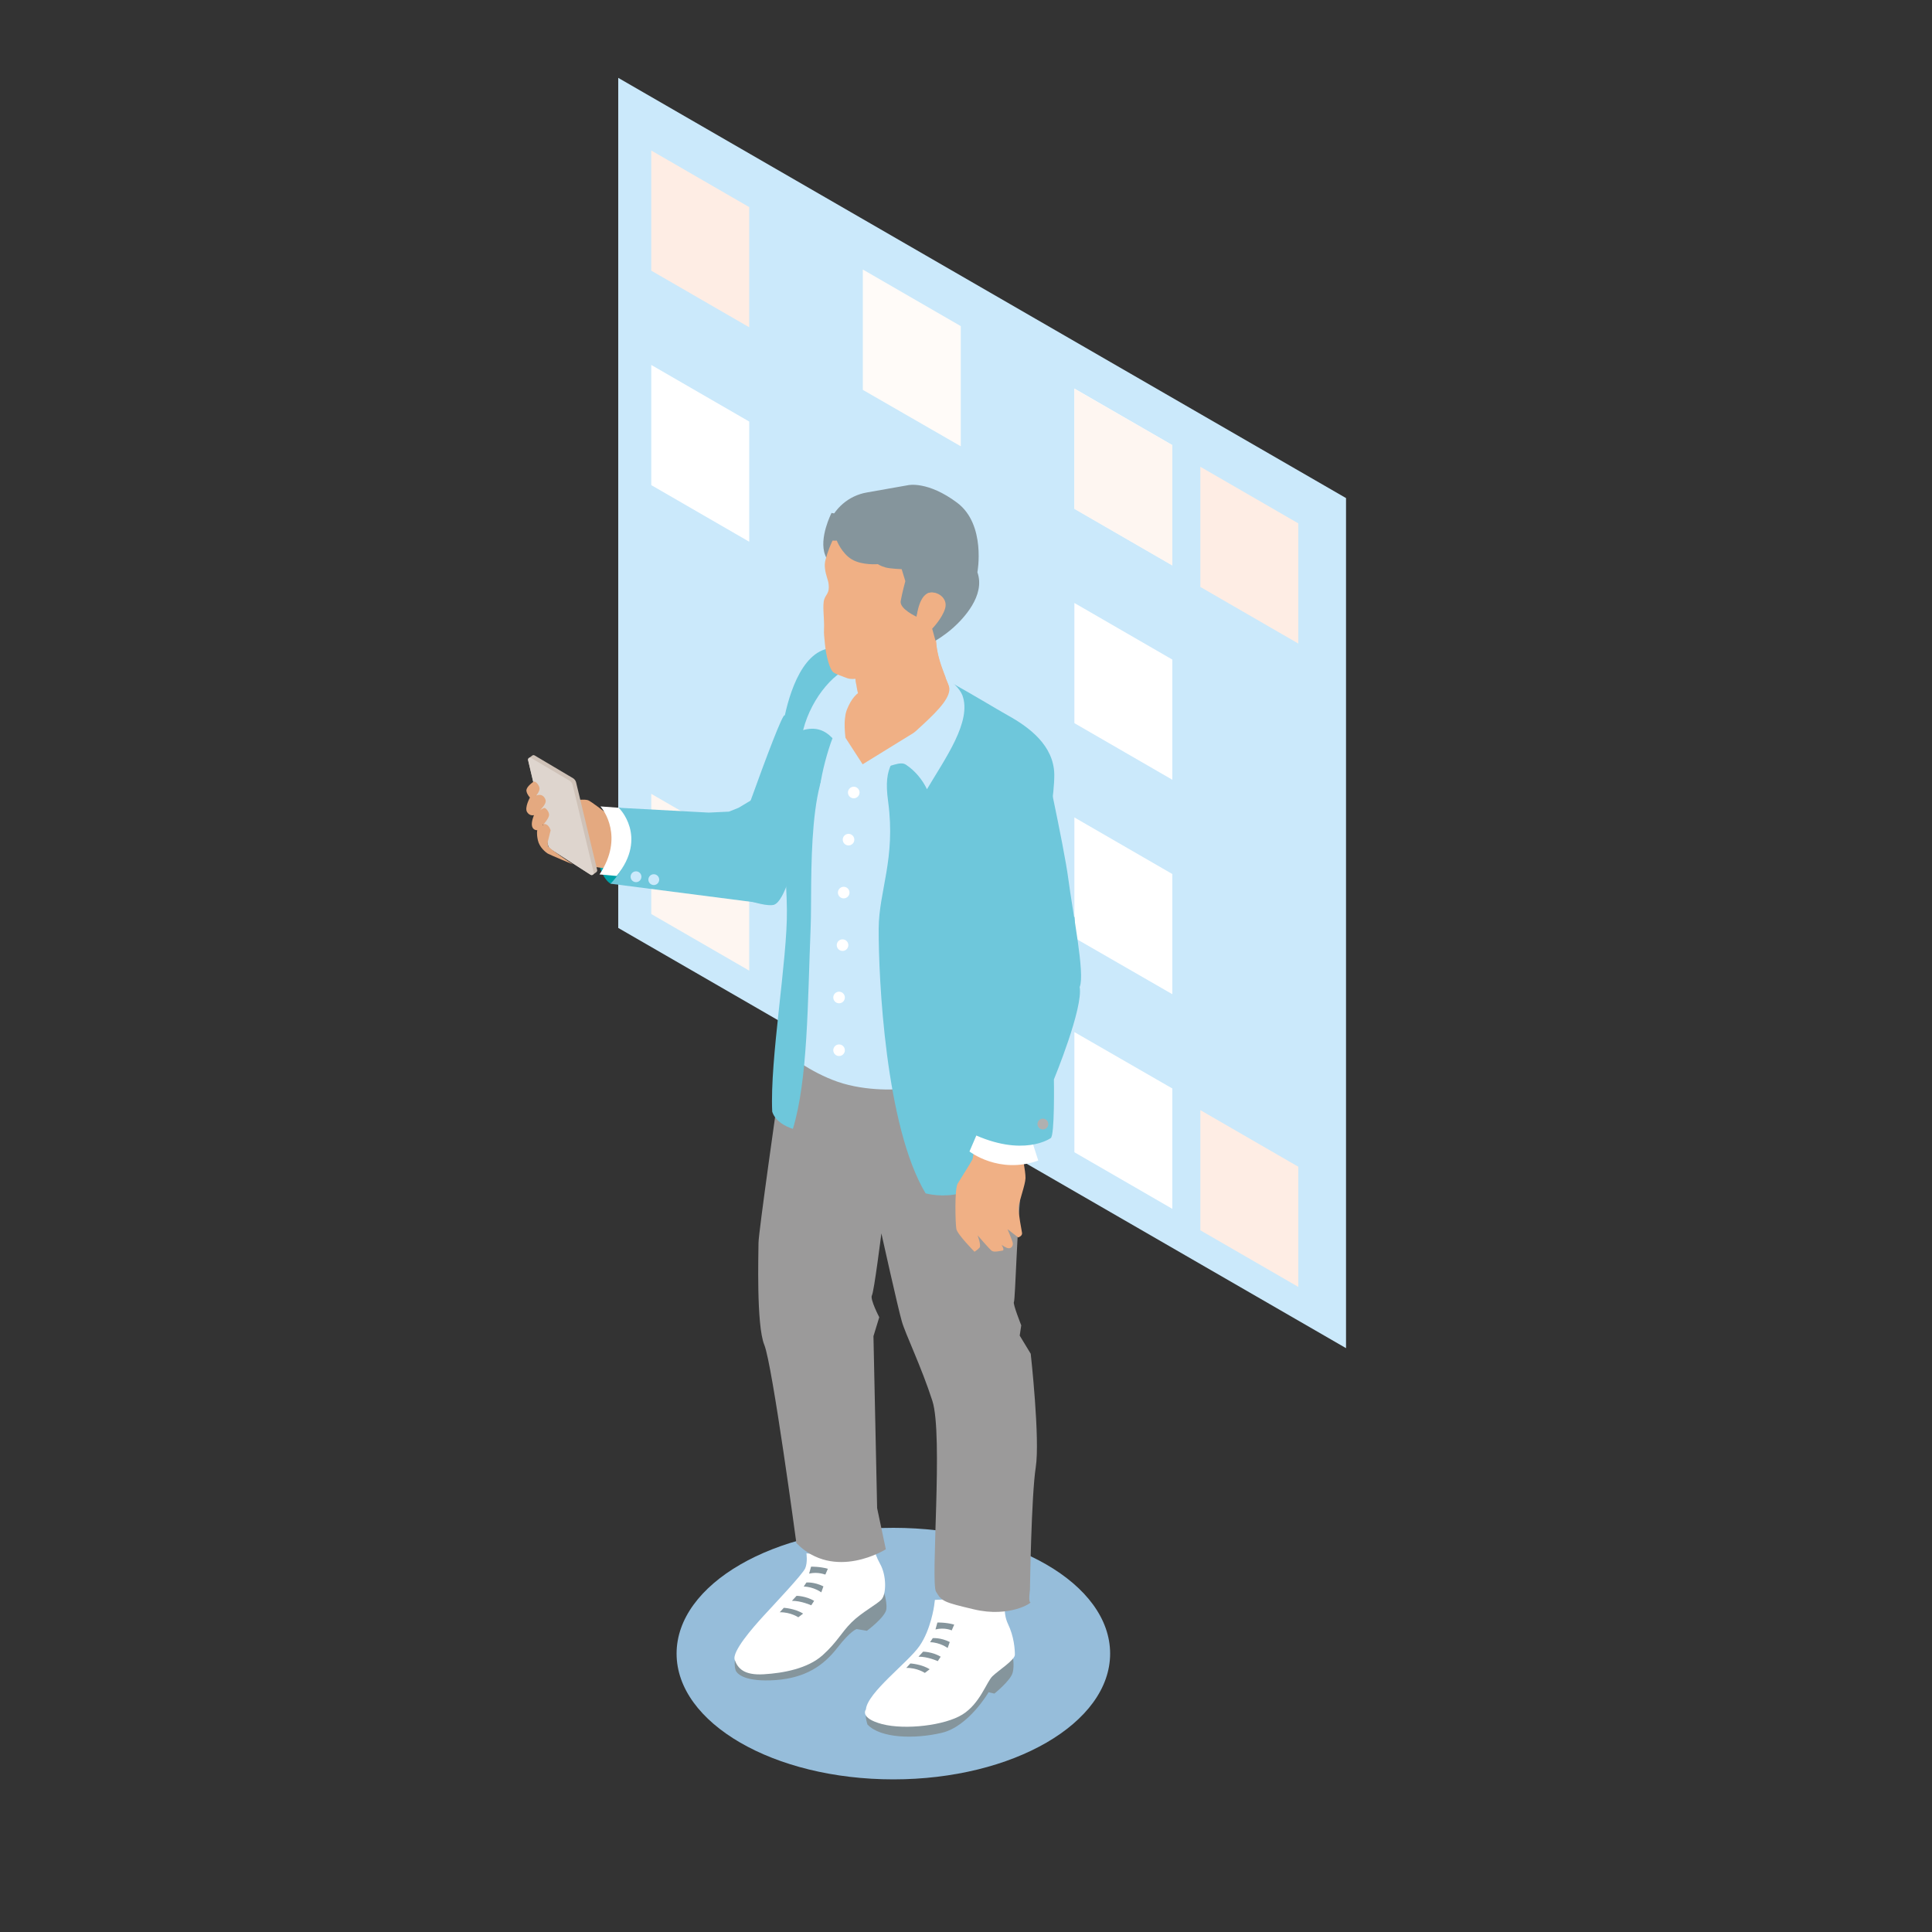 <?xml version="1.0" encoding="utf-8"?>
<!-- Generator: Adobe Illustrator 24.2.3, SVG Export Plug-In . SVG Version: 6.00 Build 0)  -->
<svg version="1.1" id="Ebene_1" xmlns="http://www.w3.org/2000/svg" xmlns:xlink="http://www.w3.org/1999/xlink" x="0px" y="0px"
	 viewBox="0 0 1000 1000" style="enable-background:new 0 0 1000 1000;" xml:space="preserve">
<rect x="0" y="0" width="1000" height="1000" fill="#333333" stroke="none"/>
<style type="text/css">
	.st0{fill:#A2CCEB;}
	.st1{fill:#96BDDA;}
	.st2{fill:#89C7A6;}
	.st3{fill:#67BB93;}
	.st4{fill:#81ADCB;}
	.st5{fill:#C6D6E6;}
	.st6{fill:#4F96BC;}
	.st7{fill:#A4D3B8;}
	.st8{fill:#75C09A;}
	.st9{fill:#55B68B;}
	.st10{fill:#81C4A1;}
	.st11{fill:#FFFFFF;}
	.st12{fill:#8CB2CF;}
	.st13{fill:#348DB6;}
	.st14{fill:#14A7C5;}
	.st15{fill:#69A0C3;}
	.st16{fill:#B3B3B2;}
	.st17{fill:#E5F0F2;}
	.st18{fill:#ECF5F9;}
	.st19{fill:#6EA3C4;}
	.st20{fill-rule:evenodd;clip-rule:evenodd;fill:#FFFFFF;}
	.st21{fill-rule:evenodd;clip-rule:evenodd;fill:#575756;}
	.st22{fill-rule:evenodd;clip-rule:evenodd;fill:#3C3C3B;}
	.st23{fill-rule:evenodd;clip-rule:evenodd;fill:#DADADA;}
	.st24{clip-path:url(#XMLID_18_);fill-rule:evenodd;clip-rule:evenodd;fill:#FFFFFF;}
	.st25{fill-rule:evenodd;clip-rule:evenodd;fill:#E5A980;}
	.st26{fill-rule:evenodd;clip-rule:evenodd;fill:#AFDCE0;}
	.st27{fill-rule:evenodd;clip-rule:evenodd;fill:#585857;}
	.st28{fill-rule:evenodd;clip-rule:evenodd;fill:#6F6F6E;}
	.st29{fill-rule:evenodd;clip-rule:evenodd;fill:#F1B186;}
	.st30{fill-rule:evenodd;clip-rule:evenodd;fill:#331F11;}
	.st31{fill-rule:evenodd;clip-rule:evenodd;fill:#189CA4;}
	.st32{fill-rule:evenodd;clip-rule:evenodd;fill:#54B5BB;}
	.st33{fill-rule:evenodd;clip-rule:evenodd;fill:#CBE9FB;}
	.st34{fill-rule:evenodd;clip-rule:evenodd;fill:#7E4E24;}
	.st35{fill-rule:evenodd;clip-rule:evenodd;fill:#E7DEDE;}
	.st36{fill-rule:evenodd;clip-rule:evenodd;fill:#FCFAFA;}
	.st37{fill-rule:evenodd;clip-rule:evenodd;fill:#ECE7E8;}
	.st38{fill-rule:evenodd;clip-rule:evenodd;fill:#D8CFCF;}
	.st39{fill:#585857;}
	.st40{fill:#F1B186;}
	.st41{fill-rule:evenodd;clip-rule:evenodd;fill:#E1F2FD;}
	.st42{fill-rule:evenodd;clip-rule:evenodd;fill:#422918;}
	.st43{fill:#8EDAF6;}
	.st44{fill:#B5E7F9;}
	.st45{fill:#AFDCE0;}
	.st46{fill-rule:evenodd;clip-rule:evenodd;fill:#85959C;}
	.st47{fill-rule:evenodd;clip-rule:evenodd;fill:#CDE6F9;}
	.st48{fill:#CBE9FB;}
	.st49{fill:#CA9E67;}
	.st50{fill-rule:evenodd;clip-rule:evenodd;fill:#CA9E67;}
	.st51{clip-path:url(#XMLID_19_);fill-rule:evenodd;clip-rule:evenodd;fill:#CBE9FB;}
	.st52{fill-rule:evenodd;clip-rule:evenodd;fill:#E8C392;}
	.st53{fill-rule:evenodd;clip-rule:evenodd;fill:#7FD2EF;}
	.st54{fill-rule:evenodd;clip-rule:evenodd;fill:#4D3634;}
	.st55{fill:#D5ECEF;}
	.st56{fill:#70C0BE;}
	.st57{fill:#C49DA0;}
	.st58{fill:#C1B1AB;}
	.st59{fill:#95C0B3;}
	.st60{fill:#7BC1AC;}
	.st61{fill:#F0EBEB;}
	.st62{fill:#FDC307;}
	.st63{fill:#FED44E;}
	.st64{fill:#3A403F;}
	.st65{fill:#5A6463;}
	.st66{fill:#5C6563;}
	.st67{fill:#41C0F0;}
	.st68{fill:#6BCEF4;}
	.st69{fill:#9F9D9C;}
	.st70{fill:#D0D0D0;}
	.st71{fill:#ECE8E9;}
	.st72{fill:#FDFAE4;}
	.st73{fill:#F2F9FB;}
	.st74{fill:#A2B2B0;}
	.st75{fill:#F5FAFB;}
	.st76{fill:#94C11F;}
	.st77{fill:#F4F8F5;}
	.st78{fill:#D9D9D9;}
	.st79{fill:#1D1D1B;}
	.st80{fill:#626A6E;}
	.st81{fill:#E0E0E0;}
	.st82{fill:#162259;}
	.st83{fill:#ECECEC;}
	.st84{fill:#23307F;}
	.st85{fill:none;}
	.st86{fill:#FDCA25;}
	.st87{fill:#F5F5F5;}
	.st88{fill:#9C9B9B;}
	.st89{fill:#3C3C3B;}
	.st90{fill:#EFEFEF;}
	.st91{fill:#FFF678;}
	.st92{fill:#EEEDED;}
	.st93{fill:#B1B1B1;}
	.st94{opacity:0.6;fill:#FFFFFF;}
	.st95{fill:#2EB5E5;}
	.st96{fill:#DEAED0;}
	.st97{fill:#F08716;}
	.st98{fill:#64B668;}
	.st99{opacity:0.49;fill:url(#SVGID_1_);}
	.st100{fill:#FDC300;}
	.st101{fill:#EE7601;}
	.st102{fill:#DB0812;}
	.st103{clip-path:url(#SVGID_3_);}
	.st104{clip-path:url(#SVGID_7_);}
	.st105{clip-path:url(#SVGID_11_);}
	.st106{clip-path:url(#SVGID_15_);}
	.st107{clip-path:url(#SVGID_19_);}
	.st108{clip-path:url(#SVGID_23_);}
	.st109{fill:#446B70;}
	.st110{fill:#335056;}
	.st111{fill:#497278;}
	.st112{fill:#474449;}
	.st113{fill:#62939C;}
	.st114{fill:#63959F;}
	.st115{fill:#353338;}
	.st116{fill:#D4D3D3;}
	.st117{fill:#E8E7E7;}
	.st118{fill:#E88184;}
	.st119{fill:#3C6066;}
	.st120{fill:#7B8E95;}
	.st121{fill:#6F6F6E;}
	.st122{fill-rule:evenodd;clip-rule:evenodd;fill:#24B3A9;}
	.st123{fill:#EBEBEB;}
	.st124{fill:#EFF6F7;}
	.st125{fill:#A8CD4A;}
	.st126{fill-rule:evenodd;clip-rule:evenodd;fill:#634E42;}
	.st127{fill-rule:evenodd;clip-rule:evenodd;fill:#7C6A60;}
	.st128{clip-path:url(#SVGID_27_);}
	.st129{clip-path:url(#SVGID_31_);}
	.st130{clip-path:url(#SVGID_35_);}
	.st131{clip-path:url(#SVGID_39_);}
	.st132{clip-path:url(#SVGID_43_);}
	.st133{clip-path:url(#SVGID_47_);}
	.st134{opacity:0.5;fill:#8FDAF6;}
	.st135{fill:#87C0C5;}
	.st136{fill:#95C7CC;}
	.st137{fill:#6B96C4;}
	.st138{fill:#ABD3D7;}
	.st139{fill-rule:evenodd;clip-rule:evenodd;fill:#C6452B;}
	.st140{fill-rule:evenodd;clip-rule:evenodd;fill:#D8EAEC;}
	.st141{clip-path:url(#XMLID_20_);fill-rule:evenodd;clip-rule:evenodd;fill:#F1B186;}
	.st142{clip-path:url(#XMLID_21_);fill-rule:evenodd;clip-rule:evenodd;fill:#F1B186;}
	.st143{fill-rule:evenodd;clip-rule:evenodd;fill:#D69B4F;}
	.st144{fill-rule:evenodd;clip-rule:evenodd;fill:#1CACB1;}
	.st145{fill-rule:evenodd;clip-rule:evenodd;fill:#878787;}
	.st146{fill:#A6E0F4;}
	.st147{fill-rule:evenodd;clip-rule:evenodd;fill:#B17F49;}
	.st148{fill:#B2E4F5;}
	.st149{fill:#ECF8FD;}
	.st150{fill:#BFDBDF;}
	.st151{fill:#B5D6DA;}
	.st152{fill-rule:evenodd;clip-rule:evenodd;fill:#A3CCD1;}
	.st153{fill-rule:evenodd;clip-rule:evenodd;fill:#BAD9DD;}
	.st154{fill-rule:evenodd;clip-rule:evenodd;fill:#D9D9D9;}
	.st155{fill-rule:evenodd;clip-rule:evenodd;fill:#2C69AA;}
	.st156{fill-rule:evenodd;clip-rule:evenodd;fill:#E6A276;}
	.st157{fill-rule:evenodd;clip-rule:evenodd;fill:#FFEABD;}
	.st158{fill-rule:evenodd;clip-rule:evenodd;fill:#DB4E4F;}
	.st159{fill-rule:evenodd;clip-rule:evenodd;fill:#41C0F0;}
	.st160{fill-rule:evenodd;clip-rule:evenodd;fill:#7CA1CA;}
	.st161{fill-rule:evenodd;clip-rule:evenodd;fill:#D0E5E7;}
	.st162{fill-rule:evenodd;clip-rule:evenodd;fill:#868685;}
	.st163{fill:#739AAC;}
	.st164{fill:#80A2B3;}
	.st165{fill:#448297;}
	.st166{fill:#35AE77;}
	.st167{fill:#A9BDCA;}
	.st168{fill:#F1F4F6;}
	.st169{fill:#D6D5D6;}
	.st170{fill:#A1B8C6;}
	.st171{fill:#AEC0CD;}
	.st172{fill:#759BAE;}
	.st173{fill:#BAB8B8;}
	.st174{fill:#9A9A9A;}
	.st175{clip-path:url(#XMLID_23_);fill:#B17F49;}
	.st176{fill:#9498CB;}
	.st177{fill:#5259A3;}
	.st178{fill:#656FB2;}
	.st179{fill:#FDD347;}
	.st180{fill:#9ACEB3;}
	.st181{fill:#C3E1D0;}
	.st182{fill:#CDE5D8;}
	.st183{fill:#B3D9C5;}
	.st184{fill:#D0E7DA;}
	.st185{fill:#5DA67F;}
	.st186{fill:#489E74;}
	.st187{fill:#009362;}
	.st188{fill:#AFCCB7;}
	.st189{fill:#70AD88;}
	.st190{fill:#83B595;}
	.st191{fill:#249667;}
	.st192{fill:#73BF9C;}
	.st193{fill:#789DB6;}
	.st194{fill:#B1CEB8;}
	.st195{fill:#AAD5BE;}
	.st196{fill:#B8DCC7;}
	.st197{fill:#E3F1E9;}
	.st198{fill:#D7EAE0;}
	.st199{fill:#86C7A7;}
	.st200{fill:#BFDFCD;}
	.st201{fill:#C7E3D3;}
	.st202{fill:#FAFCFB;}
	.st203{fill:#9ED0B7;}
	.st204{fill:#9BC52F;}
	.st205{clip-path:url(#XMLID_24_);fill:#7E4E24;}
	.st206{fill:#6C6C6C;}
	.st207{fill:#E5282B;}
	.st208{fill:#E7317A;}
	.st209{fill:#E78401;}
	.st210{fill:#5BAF30;}
	.st211{fill:#814B97;}
	.st212{fill:#57BECB;}
	.st213{fill:#A092C5;}
	.st214{fill:#BE6815;}
	.st215{fill:#484747;}
	.st216{fill:#828384;}
	.st217{fill:#494849;}
	.st218{fill:#5F5F61;}
	.st219{fill:#5A5A5B;}
	.st220{fill:#A2ADB5;}
	.st221{fill:#FEEDE4;}
	.st222{fill:#FEF6F1;}
	.st223{fill:#FFFBF8;}
	.st224{fill-rule:evenodd;clip-rule:evenodd;fill:#9B9A9A;}
	.st225{fill-rule:evenodd;clip-rule:evenodd;fill:#00A2A8;}
	.st226{fill-rule:evenodd;clip-rule:evenodd;fill:#6EC7DB;}
	.st227{fill-rule:evenodd;clip-rule:evenodd;fill:#F0B085;}
	.st228{fill:#6EC7DB;}
	.st229{fill:#F0B085;}
	.st230{fill-rule:evenodd;clip-rule:evenodd;fill:#E4A980;}
	.st231{fill-rule:evenodd;clip-rule:evenodd;fill:#CFC2B8;}
	.st232{fill-rule:evenodd;clip-rule:evenodd;fill:#DED5CE;}
	.st233{fill:#B0B0B0;}
	.st234{fill:#EAEAEA;}
	.st235{fill:#F5AE6B;}
	.st236{fill:#F9CA9E;}
	.st237{fill:#E2F3FD;}
	.st238{fill:#739B9F;}
	.st239{fill:#6EB3BA;}
	.st240{fill-rule:evenodd;clip-rule:evenodd;fill:#D0D0D0;}
	.st241{fill-rule:evenodd;clip-rule:evenodd;fill:#E9E9E9;}
	.st242{fill-rule:evenodd;clip-rule:evenodd;fill:#A0E0F8;}
	.st243{fill-rule:evenodd;clip-rule:evenodd;fill:#D8ECE8;}
	.st244{opacity:0.5;fill:#FFFFFF;}
	.st245{fill:#DEDEDD;}
	.st246{fill:#E76065;}
	.st247{clip-path:url(#XMLID_25_);fill-rule:evenodd;clip-rule:evenodd;fill:#F1B186;}
	.st248{clip-path:url(#XMLID_28_);fill-rule:evenodd;clip-rule:evenodd;fill:#F1B186;}
	.st249{clip-path:url(#XMLID_30_);fill:#B17F49;}
	.st250{fill:#D4CBCE;}
	.st251{fill-rule:evenodd;clip-rule:evenodd;fill:#EFF6F7;}
	.st252{clip-path:url(#XMLID_31_);fill-rule:evenodd;clip-rule:evenodd;fill:#6F6F6E;}
	.st253{fill-rule:evenodd;clip-rule:evenodd;fill:#9BA7AE;}
	.st254{fill:#5CC9F2;}
	.st255{fill:#F5B06E;}
	.st256{fill:#FEE697;}
	.st257{fill:#E9F6FD;}
	.st258{fill:#94B3D4;}
	.st259{fill:#94D9DD;}
	.st260{fill:#F0F0F0;}
	.st261{fill-rule:evenodd;clip-rule:evenodd;fill:#CEB2B4;}
	.st262{fill-rule:evenodd;clip-rule:evenodd;fill:#ABDEEA;}
	.st263{fill-rule:evenodd;clip-rule:evenodd;fill:#626A6E;}
	.st264{fill:#8F434D;}
	.st265{fill:#CEB2B4;}
	.st266{fill-rule:evenodd;clip-rule:evenodd;fill:#565852;}
	.st267{clip-path:url(#XMLID_32_);}
	.st268{fill:#E2F2FD;}
	.st269{fill:#52C2F0;}
	.st270{fill:#E0F2FD;}
	.st271{fill:#7F807E;}
	.st272{fill:#EED4DC;}
	.st273{fill:#FBDBD8;}
	.st274{fill:#E5B6C7;}
	.st275{fill:#FADCEA;}
	.st276{fill:#EC6154;}
	.st277{fill:#EF7E73;}
	.st278{fill:#3D8A64;}
	.st279{fill:#E94839;}
	.st280{fill:#FDCA24;}
	.st281{fill:#8A7171;}
	.st282{fill:#FDD44C;}
	.st283{fill:#D0AA79;}
	.st284{fill:#DABB94;}
	.st285{fill:#7A6A58;}
	.st286{fill:#634E42;}
	.st287{fill:#A4CA3E;}
	.st288{fill:#62A250;}
	.st289{fill:#E94C3D;}
	.st290{fill:#EB584B;}
	.st291{fill:#E84334;}
	.st292{fill:#876E6D;}
	.st293{fill:#ED6D61;}
	.st294{fill:#80B371;}
	.st295{fill:#64A352;}
	.st296{fill-rule:evenodd;clip-rule:evenodd;fill:#00A3AE;}
	.st297{fill-rule:evenodd;clip-rule:evenodd;fill:#6C594E;}
	.st298{fill-rule:evenodd;clip-rule:evenodd;fill:#63C7CE;}
	.st299{fill-rule:evenodd;clip-rule:evenodd;fill:#C8DCD1;}
	.st300{fill-rule:evenodd;clip-rule:evenodd;fill:#1D70B7;}
	.st301{fill-rule:evenodd;clip-rule:evenodd;fill:#4ABEC6;}
	.st302{fill-rule:evenodd;clip-rule:evenodd;fill:#0082C6;}
	.st303{fill:#4DC4F1;}
	.st304{fill:#5FCAF3;}
	.st305{fill:#71D0F4;}
	.st306{fill:#6C594E;}
	.st307{fill-rule:evenodd;clip-rule:evenodd;fill:#222A53;}
	.st308{fill-rule:evenodd;clip-rule:evenodd;fill:#5259A3;}
	.st309{fill-rule:evenodd;clip-rule:evenodd;fill:#FBF4F6;}
	.st310{fill-rule:evenodd;clip-rule:evenodd;fill:#FFEDB9;}
	.st311{fill-rule:evenodd;clip-rule:evenodd;fill:#FFE905;}
	.st312{fill-rule:evenodd;clip-rule:evenodd;fill:#FFF26D;}
	.st313{fill:none;stroke:#85959C;stroke-width:0.25;stroke-linecap:round;stroke-miterlimit:10;stroke-dasharray:0.567,0.75;}
	.st314{fill:#2D2E82;}
	.st315{fill:#878787;}
	.st316{fill:#5C77B0;}
	.st317{fill:#225799;}
	.st318{fill:#54C2E8;}
	.st319{clip-path:url(#XMLID_33_);}
	.st320{enable-background:new    ;}
	.st321{clip-path:url(#SVGID_51_);enable-background:new    ;}
	.st322{fill:#8FCCBD;}
	.st323{clip-path:url(#SVGID_53_);enable-background:new    ;}
	.st324{clip-path:url(#SVGID_55_);enable-background:new    ;}
	.st325{clip-path:url(#SVGID_57_);enable-background:new    ;}
	.st326{fill:#3BB49E;}
	.st327{clip-path:url(#SVGID_59_);enable-background:new    ;}
	.st328{fill:#3B73B0;}
	.st329{clip-path:url(#SVGID_61_);enable-background:new    ;}
	.st330{clip-path:url(#SVGID_63_);enable-background:new    ;}
	.st331{clip-path:url(#SVGID_65_);enable-background:new    ;}
	.st332{clip-path:url(#SVGID_67_);enable-background:new    ;}
	.st333{fill:#004A99;}
	.st334{fill:#C3EBFA;}
	.st335{clip-path:url(#SVGID_69_);enable-background:new    ;}
	.st336{fill:#89D8F6;}
	.st337{fill:#8FD2EF;}
	.st338{clip-path:url(#SVGID_71_);enable-background:new    ;}
	.st339{clip-path:url(#SVGID_73_);enable-background:new    ;}
	.st340{clip-path:url(#SVGID_75_);enable-background:new    ;}
	.st341{clip-path:url(#SVGID_77_);enable-background:new    ;}
	.st342{clip-path:url(#SVGID_79_);enable-background:new    ;}
	.st343{clip-path:url(#SVGID_81_);enable-background:new    ;}
	.st344{clip-path:url(#SVGID_83_);enable-background:new    ;}
	.st345{clip-path:url(#SVGID_85_);enable-background:new    ;}
	.st346{clip-path:url(#SVGID_87_);enable-background:new    ;}
	.st347{clip-path:url(#SVGID_89_);enable-background:new    ;}
	.st348{clip-path:url(#SVGID_91_);enable-background:new    ;}
	.st349{clip-path:url(#SVGID_93_);enable-background:new    ;}
	.st350{clip-path:url(#SVGID_95_);enable-background:new    ;}
	.st351{clip-path:url(#SVGID_97_);enable-background:new    ;}
	.st352{clip-path:url(#SVGID_99_);enable-background:new    ;}
	.st353{clip-path:url(#SVGID_101_);enable-background:new    ;}
	.st354{clip-path:url(#SVGID_103_);enable-background:new    ;}
	.st355{clip-path:url(#SVGID_105_);enable-background:new    ;}
	.st356{clip-path:url(#SVGID_107_);enable-background:new    ;}
	.st357{clip-path:url(#SVGID_109_);enable-background:new    ;}
	.st358{clip-path:url(#SVGID_111_);enable-background:new    ;}
	.st359{clip-path:url(#SVGID_113_);enable-background:new    ;}
	.st360{clip-path:url(#SVGID_115_);enable-background:new    ;}
	.st361{clip-path:url(#SVGID_117_);enable-background:new    ;}
	.st362{clip-path:url(#SVGID_119_);enable-background:new    ;}
	.st363{clip-path:url(#SVGID_121_);enable-background:new    ;}
	.st364{clip-path:url(#SVGID_123_);enable-background:new    ;}
	.st365{clip-path:url(#SVGID_125_);enable-background:new    ;}
	.st366{clip-path:url(#SVGID_127_);enable-background:new    ;}
	.st367{clip-path:url(#SVGID_129_);enable-background:new    ;}
	.st368{clip-path:url(#SVGID_131_);enable-background:new    ;}
	.st369{clip-path:url(#SVGID_133_);enable-background:new    ;}
	.st370{clip-path:url(#SVGID_135_);enable-background:new    ;}
	.st371{clip-path:url(#SVGID_137_);enable-background:new    ;}
	.st372{clip-path:url(#SVGID_139_);enable-background:new    ;}
	.st373{clip-path:url(#SVGID_141_);enable-background:new    ;}
	.st374{fill:#C9E7F7;}
	.st375{clip-path:url(#SVGID_143_);enable-background:new    ;}
	.st376{fill:#AEDDF4;}
	.st377{clip-path:url(#SVGID_145_);enable-background:new    ;}
	.st378{clip-path:url(#SVGID_147_);enable-background:new    ;}
	.st379{clip-path:url(#SVGID_149_);enable-background:new    ;}
	.st380{clip-path:url(#SVGID_151_);enable-background:new    ;}
	.st381{clip-path:url(#SVGID_153_);enable-background:new    ;}
	.st382{clip-path:url(#SVGID_155_);enable-background:new    ;}
	.st383{clip-path:url(#SVGID_157_);enable-background:new    ;}
	.st384{clip-path:url(#SVGID_159_);enable-background:new    ;}
	.st385{clip-path:url(#SVGID_161_);enable-background:new    ;}
	.st386{clip-path:url(#SVGID_163_);enable-background:new    ;}
	.st387{clip-path:url(#SVGID_165_);enable-background:new    ;}
	.st388{fill:#82C7B6;}
	.st389{clip-path:url(#SVGID_167_);enable-background:new    ;}
	.st390{clip-path:url(#SVGID_169_);enable-background:new    ;}
	.st391{clip-path:url(#SVGID_171_);enable-background:new    ;}
	.st392{clip-path:url(#SVGID_173_);enable-background:new    ;}
	.st393{clip-path:url(#SVGID_175_);enable-background:new    ;}
	.st394{clip-path:url(#SVGID_177_);enable-background:new    ;}
	.st395{clip-path:url(#SVGID_179_);enable-background:new    ;}
	.st396{clip-path:url(#SVGID_181_);enable-background:new    ;}
	.st397{clip-path:url(#SVGID_183_);enable-background:new    ;}
	.st398{clip-path:url(#SVGID_185_);enable-background:new    ;}
	.st399{clip-path:url(#SVGID_187_);enable-background:new    ;}
	.st400{clip-path:url(#SVGID_189_);enable-background:new    ;}
	.st401{clip-path:url(#SVGID_191_);enable-background:new    ;}
	.st402{clip-path:url(#SVGID_193_);enable-background:new    ;}
	.st403{clip-path:url(#SVGID_195_);enable-background:new    ;}
	.st404{clip-path:url(#SVGID_197_);enable-background:new    ;}
	.st405{clip-path:url(#SVGID_199_);enable-background:new    ;}
	.st406{clip-path:url(#SVGID_201_);enable-background:new    ;}
	.st407{clip-path:url(#SVGID_203_);enable-background:new    ;}
	.st408{clip-path:url(#SVGID_205_);enable-background:new    ;}
	.st409{clip-path:url(#SVGID_207_);enable-background:new    ;}
	.st410{clip-path:url(#SVGID_209_);enable-background:new    ;}
	.st411{fill:#E9554C;}
	.st412{fill:#B43429;}
	.st413{fill:#E74538;}
	.st414{fill:#E3E4E3;}
	.st415{fill:#9CD3D3;}
	.st416{fill:#7AA6A7;}
	.st417{fill:#C8E6EF;}
</style>
<g>
	<g>
		<g>
			<polygon class="st48" points="320,40.3 320,480.3 696.7,697.8 696.7,257.8 			"/>
			<polygon class="st221" points="621.3,241.6 672,270.9 672,333.1 621.3,303.8 			"/>
			<polygon class="st221" points="621.3,574.6 672,603.9 672,666.1 621.3,636.8 			"/>
			<g>
				<polygon class="st11" points="556.1,201.1 606.8,230.4 606.8,292.6 556.1,263.3 				"/>
				<polygon class="st11" points="556.1,312.1 606.8,341.4 606.8,403.6 556.1,374.3 				"/>
				<polygon class="st11" points="556.1,423.1 606.8,452.4 606.8,514.6 556.1,485.4 				"/>
				<g>
					<polygon class="st222" points="337.1,410.9 387.8,440.2 387.8,502.4 337.1,473.1 					"/>
					<polygon class="st11" points="556.1,534.2 606.8,563.4 606.8,625.7 556.1,596.4 					"/>
				</g>
			</g>
			<g>
				<polygon class="st11" points="387.8,280.4 337.1,251.1 337.1,188.9 387.8,218.2 				"/>
				<g>
					<polygon class="st222" points="606.8,292.7 556.1,263.4 556.1,201.2 606.8,230.4 					"/>
					<polygon class="st223" points="497.3,231 446.6,201.8 446.6,139.5 497.3,168.8 					"/>
					<polygon class="st221" points="387.8,169.4 337.1,140.1 337.1,77.9 387.8,107.2 					"/>
				</g>
			</g>
		</g>
		<g>
			<ellipse class="st1" cx="462.4" cy="855.9" rx="112.2" ry="65.1"/>
			<g>
				<path class="st46" d="M430.4,265.5c0,0-6.7,13-3.3,21.8s6.5,7.6,6.5,7.6s14.2-25.6,13.7-25.9
					C446.9,268.6,430.4,265.5,430.4,265.5z"/>
				<g>
					<path class="st46" d="M457.2,823c0,0,2,5.7,1.6,9.8c-0.4,4.1-10.1,11.3-10.1,11.3l-5.3-0.9c0,0-3,0.7-10,9.7
						c-7,9-16.1,15.5-31.8,16.7c-15.7,1.1-20-3-20.8-5s-0.6-6.3,0-6.4C381.3,858,457.2,823,457.2,823z"/>
					<path class="st20" d="M417.4,804c0,0,0.7,4.6-0.6,7.7c-1.3,3.1-16.4,19-21.7,24.8c-5.3,5.8-16.4,18.4-14.8,22.7s4.7,8,15,7.4
						c10.3-0.6,22.8-3,30.4-9.8c7.6-6.8,9.6-11.6,15-17s13.4-9.4,15.7-12.1c2.3-2.7,2.6-12.1-0.9-18.3s-4.1-12.5-4.1-12.5l-31.2,7.4
						L417.4,804z"/>
					<g>
						<path class="st46" d="M413.2,837.1c0,0-4-2.7-9.6-2.6l2.1-2.3c0,0,5.7,0.3,10,3L413.2,837.1z"/>
						<path class="st46" d="M419.9,830.9c0,0-5.3-2.4-10-2.3l2.4-2.6c0,0,4.7,0,9.1,2.6L419.9,830.9z"/>
						<path class="st46" d="M425.1,824.2c0,0-3.9-2.9-9.1-3l1.4-2.1c0,0,4-0.4,8.8,2L425.1,824.2z"/>
						<path class="st46" d="M418.8,814.5l1-3.6c0,0,4.6-0.1,8.7,1.1l-1.3,3C427.2,815.1,423.5,813.4,418.8,814.5z"/>
					</g>
				</g>
				<g>
					<path class="st46" d="M524,856.2c0,0,1.3,5.7,0.1,9.7c-1.1,4-9.4,10.7-9.4,10.7l-3-0.7c0,0-10.3,17.7-24.2,21
						c-14,3.3-31.8,2.9-38.5-4.3c0,0-1.4-4-0.6-5.8C449.3,884.8,524,856.2,524,856.2z"/>
					<path class="st20" d="M483.5,831.2c0,0-1.7,12.4-7.6,20.8c-5.8,8.4-27,24.1-27.7,32.8c0,0-3.6,4.4,8.4,7.6
						c12,3.1,32.5,0.7,41.6-5c9.1-5.7,12.4-16.8,15.5-19.8c3.1-3,11.6-8.4,11.6-11.1s-0.4-9.4-3.6-16c-3.1-6.6-0.9-14-0.9-14
						l-36.9,1.6L483.5,831.2z"/>
					<g>
						<path class="st46" d="M478.7,865.9c0,0-4-2.7-9.6-2.6l2.1-2.3c0,0,5.7,0.3,10,3L478.7,865.9z"/>
						<path class="st46" d="M485.4,859.8c0,0-5.3-2.4-10-2.3l2.4-2.6c0,0,4.7,0,9.1,2.6L485.4,859.8z"/>
						<path class="st46" d="M490.5,853c0,0-3.9-2.9-9.1-3l1.4-2.1c0,0,4-0.4,8.8,2L490.5,853z"/>
						<path class="st46" d="M484.2,843.4l1-3.6c0,0,4.6-0.1,8.7,1.1l-1.3,3C492.7,843.9,489,842.2,484.2,843.4z"/>
					</g>
				</g>
				<path class="st224" d="M519.1,557c0,0,12.1,34.7,9.8,53.9s-3.4,62.2-4.1,63s3.8,12.1,3.8,12.1l-0.8,5.3l5.7,9.4
					c0,0,4.9,44.1,2.6,58.8c-2.3,14.7-3,63.4-3,63.4s-0.9,6.3,0.2,6.4c1.1,0.2-10.8,8.1-29.2,3.7c-15.6-3.7-16.6-4.1-19.6-9.1
					c-3-4.9,3.8-81.1-1.9-98.8c-5.7-17.7-14-34.7-15.8-41.1c-1.9-6.4-10.6-45.6-10.6-45.6s-3.8,30.2-4.9,32.1
					c-1.1,1.9,3.8,11.3,3.8,11.3l-3,9.8l1.9,89l4.5,21.3c0,0-26.6,16.8-46.3-3.2c0,0-12.4-92.4-16.6-102.6s-3-47.5-3-52.8
					s10.2-76.5,10.2-76.5l3.8-27.5L519.1,557z"/>
				<path class="st225" d="M320.2,456.5l-4.2,0.9c0,0-8.3-4.4-7.2-25.3c0.9-16.2,12.5-13.8,12.5-13.8l15.8,24.3L320.2,456.5z"/>
				<path class="st226" d="M400.5,468.3L316,457.4c0,0,19.8-18.9,4.4-39.3l46.4,2.5l10.5-0.5l5-2l10-6L400.5,468.3z"/>
				<line class="st23" x1="474.2" y1="561.6" x2="453" y2="559.1"/>
				<path class="st227" d="M428.2,367.5c0,14.5,9.6,32.4,25.9,32.4c16.3,0,33.2-17.9,33.2-32.4s-13.2-26.2-29.6-26.2
					C441.4,341.3,428.2,353,428.2,367.5z"/>
				<path class="st33" d="M478.3,376l-1.3,0.8l-30.5,18.8l-15.2-23.5l-14.9,39.9l-6.4,135.3c0,0,14,10.7,29.3,14.3
					c15.2,3.7,31.1,2.1,31.4,1.2c0.3-0.9,0.3-157.5,0.3-157.5"/>
				<path class="st226" d="M411.4,444.4c0,0-5,22.1-10.8,23.9c-5.9,1.8-28.4-7.7-28.4-7.7s32-92.6,34-90.4c2,2.1,9.3,38.5,9.3,38.5
					L411.4,444.4z"/>
				<g>
					<path class="st226" d="M429.9,335.5c-15.9,1.7-22.6,27.4-24.7,40.2c-5.9,36.1,1.8,61.4,2.1,95.4c0.3,25.6-8.9,77.2-7.6,104.3
						c1.6,5,6.9,7.7,10.7,8.9c7.8-25.7,7.6-65.1,9.2-104.6c0.9-21.6-2.8-88.6,18.1-91.6c-1.4-10-3.2-17.9,2.7-27.2
						c-0.6-1.5,1.1-5.3,2.6-7.1c-0.7-6.7-1.5-14.1-3.1-17.2C439.6,336,435,334.9,429.9,335.5z"/>
					<path class="st226" d="M521.7,370.3c-5.9-3.3-18-10.7-31-17.9c5.7,6.8-1.5,12.5-12.3,23.6c-5.1,5.2-13.3,11.3-17.2,19.8
						c-1.9,4.2-2.9,9.1-1.5,19.1c4,29.6-4.8,46.3-4.9,65.7c-0.1,25.7,3.5,102.5,24.3,137.1c7.5,1.8,15.7,1.4,23.6-1.9
						c15.5-6.4,29.5-17.9,31.6-20c-5.2-42.9-9.7-45.7-10.9-72.4c-0.4-9.6-5.2-10.9,1.1-28.7c9.8-27.6,21.3-73.3,21.2-93.9
						C545.4,385.8,532.7,376.4,521.7,370.3z"/>
					<path class="st33" d="M439.5,363.7c-4.2,6.6-1.5,17.6-1.6,24.5c-4.8,0.9-10.5,11.6-13.4,18.6c0.9-7.1,3.8-18,6.4-24.7
						c-4.1-4.3-8.8-6-15.2-4.2c4.5-17.8,17.9-31.8,26.4-32.7C446.1,356.4,442.1,353.1,439.5,363.7z"/>
					<path class="st33" d="M447,356.9c-3.7,1.8-6.4,4.8-8.6,10.3c-2.1,5-1,14.4-0.8,19.3c-4.2-8.2-11-12.4-17.4-14
						c4.6-12.3,14.6-24.2,22.4-26.1C444.2,350.4,446.3,352.6,447,356.9z"/>
					<path class="st227" d="M493,359.7c0.4,5-39.5,28.3-48.7-0.3c-1.5-4.1-1.5-12.6-4.1-22.2l37.5-16.3l8-4.3
						C481.8,335.3,486.8,344.1,493,359.7z"/>
					<path class="st227" d="M493,359.7c0.1,0.6,0,1.4-0.2,2c-17.8-11.2-28.8-1.8-49.6-7.4c-0.7-4.5-1.3-10.6-3-17.1l37.5-16.3l8-4.3
						c-3.3,16.2,0.1,25,5,37.1C491.4,355.5,492.2,357.6,493,359.7z"/>
					<path class="st33" d="M489.4,350.6c0.5,1.2,0.9,2.1,1.3,3.1c0.2,0.5,0.4,1,0.5,1.5c2.9,10.3-26.4,27.7-34.2,41.7
						c3.6,0.4,8.8-3.2,11.9-1.1c4.7,3.1,8.5,7.7,10.9,12.7c9.4-15.9,23.4-35.2,18.3-48.7C496.7,356.4,493.1,353,489.4,350.6z"/>
				</g>
				<g>
					<path class="st227" d="M448.4,350.2c4.9-2,16.1-5.1,20.6-7.1c9.7-4.5,10.5-13.4,15.5-25.3c9.1-4,12.7-8,14.4-12.9
						c4.1-11.7-0.1-26.1-7.8-35.1c-6.8-7.9-15.7-11.5-26.6-11.3c-21.1,0.3-32.6,13.9-37.2,31.2c-0.4,1.5-0.5,2.9-0.3,4.5
						c0.4,3.7,1.6,5.6,1.9,8.2c0.5,4.6-1.3,5.1-2.2,7.6c-1.2,3.2,0.1,9.9-0.2,16.1c-0.1,1.5,0.1,3.7,0.5,7.4
						c0.6,6.2,2.5,13.3,4.5,14.6c1.7,1.1,3.7,1.6,6.4,2.7C439.9,351.6,442.1,351.9,448.4,350.2z"/>
					<path class="st227" d="M484,306.8c8.3-1.9,7.4,7.4,5.6,12.9c-1.3,3.8-4.4,3.2-5.9,6.1c-1.8,3.5-4.8,4.9-7.2,4.6
						c-4.9-0.6-1.1-7.6-0.2-10.4C476.2,315.1,478.7,308,484,306.8z"/>
				</g>
				<g>
					<path class="st226" d="M480,489.4c2.2-3.4,5.9-7.1,8.3-9.4c12.6-12.5,37,8.9,33.3,21.9c-1.6,5.6-7.6,10.1-13.2,14.1
						C510.1,499.5,496.7,487.8,480,489.4z"/>
				</g>
				<path class="st228" d="M539,384.8c0,0,11.7,52.8,14,70.4c2.3,17.6,8.6,48.7,5.9,55.5c-2.7,6.8-9.5,12.2-9.5,12.2l-42.9-15.8
					l8.6-46l5.4-65.9L539,384.8z"/>
				<circle class="st20" cx="441.9" cy="410.2" r="3"/>
				<circle class="st20" cx="436.7" cy="462" r="3"/>
				<circle class="st20" cx="436.1" cy="489.2" r="3"/>
				<circle class="st20" cx="434.3" cy="516.3" r="3"/>
				<circle class="st20" cx="434.3" cy="543.6" r="3"/>
				<circle class="st20" cx="439.2" cy="434.6" r="3"/>
				<g>
					<path class="st227" d="M530.6,594.7c-5.1,0.3-10.5-2.8-15.5-2c-2.7,0.4-5.4,1-8,1.7c2.6-4.3,5.6-65.6,9.1-86.6
						c0.7-4.3,19.7-14.3,26.8-16.6c6-1.9,8.5,7.1,11.7,13.2c6.8,12.8-1.1,20.4-3.8,30.2C539.7,569.3,530.6,594.4,530.6,594.7z"/>
				</g>
				<path class="st229" d="M535.2,571.7c0,0-6.4,21.3-6.4,22.9c-0.1,1.7,2.1,11.6,2,15.2c-0.1,3.6-3.5,12.3-3.6,15.3
					c-0.1,3,1.5,11.3,1.8,13c0.3,1.7-2,2.4-2,2.4l-5.5-4.3c0,0,2,4.8,2.6,6.7c0.6,1.9-0.7,3.3-2,3.2c-1.3,0-3.7-1.8-3.7-1.8
					s1.8,2.8,0.5,3c-1.3,0.2-4.4,1-5.6,0.1c-1.2-0.9-7.3-8-7.3-8s2,5.3,1,6.4c-1,1.1-2.6,2.1-2.6,2.1s-8.9-9-9.4-11.8
					c-0.5-2.8-1-20.6,0.7-23.5c1.8-2.9,7.4-11.8,7.7-12.6c0.3-0.8,4.9-33.2,4.9-33.2s9,3.3,14.3,4.1
					C528,571.8,535.2,571.7,535.2,571.7z"/>
				<path class="st230" d="M313.3,420.5c0,0-7.3-5.7-8.9-6.3c-1.6-0.6-6.6-0.2-8.3,0.4c-1.7,0.6-4.3,8.4-4.3,9.2
					c0,0.9,4.2,2.9,5.9,1.6l2.3-1.3l7,24.5l7,1c0,0,7.3-10.3,4.4-17C315.6,425.8,313.3,420.5,313.3,420.5z"/>
				<path class="st20" d="M310.8,417.4l9.5,0.7c0,0,15.3,14.9-1.1,35.3l-8.9-0.8C323.2,433.2,312.2,419,310.8,417.4z"/>
				<g>
					<path class="st231" d="M275.6,391c0.3-0.2,0.7-0.2,1.1,0l19.9,11.8c0.8,0.5,1.4,1.3,1.6,2.2l10.9,45.3c0.1,0.4-0.1,0.8-0.4,1.1
						c0,0-1.6,1.2-1.9,1.4c-0.3,0.2-0.7,0.2-1.1,0l-20.4-13.1c-0.8-0.5-1.3-1.2-1.5-2.1l-10.4-44.1c-0.1-0.4,0.1-0.8,0.4-1.1
						C273.7,392.4,275.5,391.1,275.6,391z"/>
					<path class="st232" d="M307.3,451.6l-10.9-45.3c-0.2-0.9-0.8-1.7-1.6-2.2l-19.9-11.8c-0.8-0.5-1.8,0.2-1.6,1.1l10.4,44.1
						c0.2,0.9,0.7,1.6,1.5,2.1l20.4,13.1C306.5,453.3,307.5,452.5,307.3,451.6z"/>
				</g>
				<path class="st230" d="M283.5,435.8l1.5-6c0,0-0.6-2.4-2.3-3.1s-1.9,0.6-1.9,0.6s3.3-3.6,3.4-5.4c0.1-1.8-1.7-3.6-2.3-3.7
					c-0.6-0.1-2.4,1.2-2.4,1.2s3.5-3.3,2.9-5.3c-0.6-2-2.3-3.4-4.9-2.3c0,0,2.2-2.4,1.7-4.2s-2.3-3.6-3.2-2.9s-3.9,2.9-3.5,4.8
					c0.3,1.8,1.8,3.3,1.8,3.3s-2.9,5.2-1.5,7.5s3.6,1.6,3.6,1.6s-1.6,3.6-1,5.8c0.6,2.2,2.7,2,2.7,2s-0.5,1.5,0.3,5.2
					c0.8,3.7,4.1,6.3,5.1,6.9s13,5.6,13,5.6s-12.6-8.3-12.9-9.6C283.5,436.4,283.5,435.8,283.5,435.8z"/>
				<path class="st11" d="M506.4,585.3l-4.6,10.7c0,0,15.3,12,35.6,4.7l-3.3-10.3L506.4,585.3z"/>
				<path class="st228" d="M543.8,589.1c0,0-14.2,10.3-41.2-2.6l11.1-100.3l42.5-11.6c0,0,0.5,25.4,2.6,36.1
					c2.1,10.7-13.3,48-13.3,48S546,588.3,543.8,589.1z"/>
				<circle class="st48" cx="329.2" cy="453.8" r="2.8"/>
				<circle class="st48" cx="338.4" cy="455.3" r="2.8"/>
				<circle class="st233" cx="539.8" cy="581.8" r="2.8"/>
				<path class="st46" d="M433.1,279.8c0,0,2.6,6.7,7.9,9.8s13.4,2.4,13.4,2.4s1.4,1,3.9,1.7c2.6,0.7,8.4,0.9,8.4,0.9l1.9,6.2
					c0,0-1.7,6.2-2.4,10.3c-0.7,4.1,8.2,8.1,8.2,8.1s2.4-11.5,6.7-12.4c4.3-0.9,9.6,2.9,8.1,8.1s-6.7,10.5-6.7,10.5l1.7,6.2
					c0,0,4.2-2.3,9.2-6.7c5-4.5,16.8-16.6,12.5-28.7c0,0,4.6-24.7-10.5-36c-15.1-11.3-25.2-9.1-25.2-9.1l-21.5,3.8
					c-9.4,1.6-17.1,8.3-20.2,17.3l0,0c0,0-0.8,1-0.7,4.7C427.8,280.5,433.1,279.8,433.1,279.8z"/>
				<path class="st227" d="M474.5,319.1c0,0,1.2-12.5,7.6-12.4c6.3,0.1,3.4,6,3.4,6s-5.5,7.7-5.8,7.7S474.5,319.1,474.5,319.1z"/>
			</g>
		</g>
	</g>
</g>
</svg>
